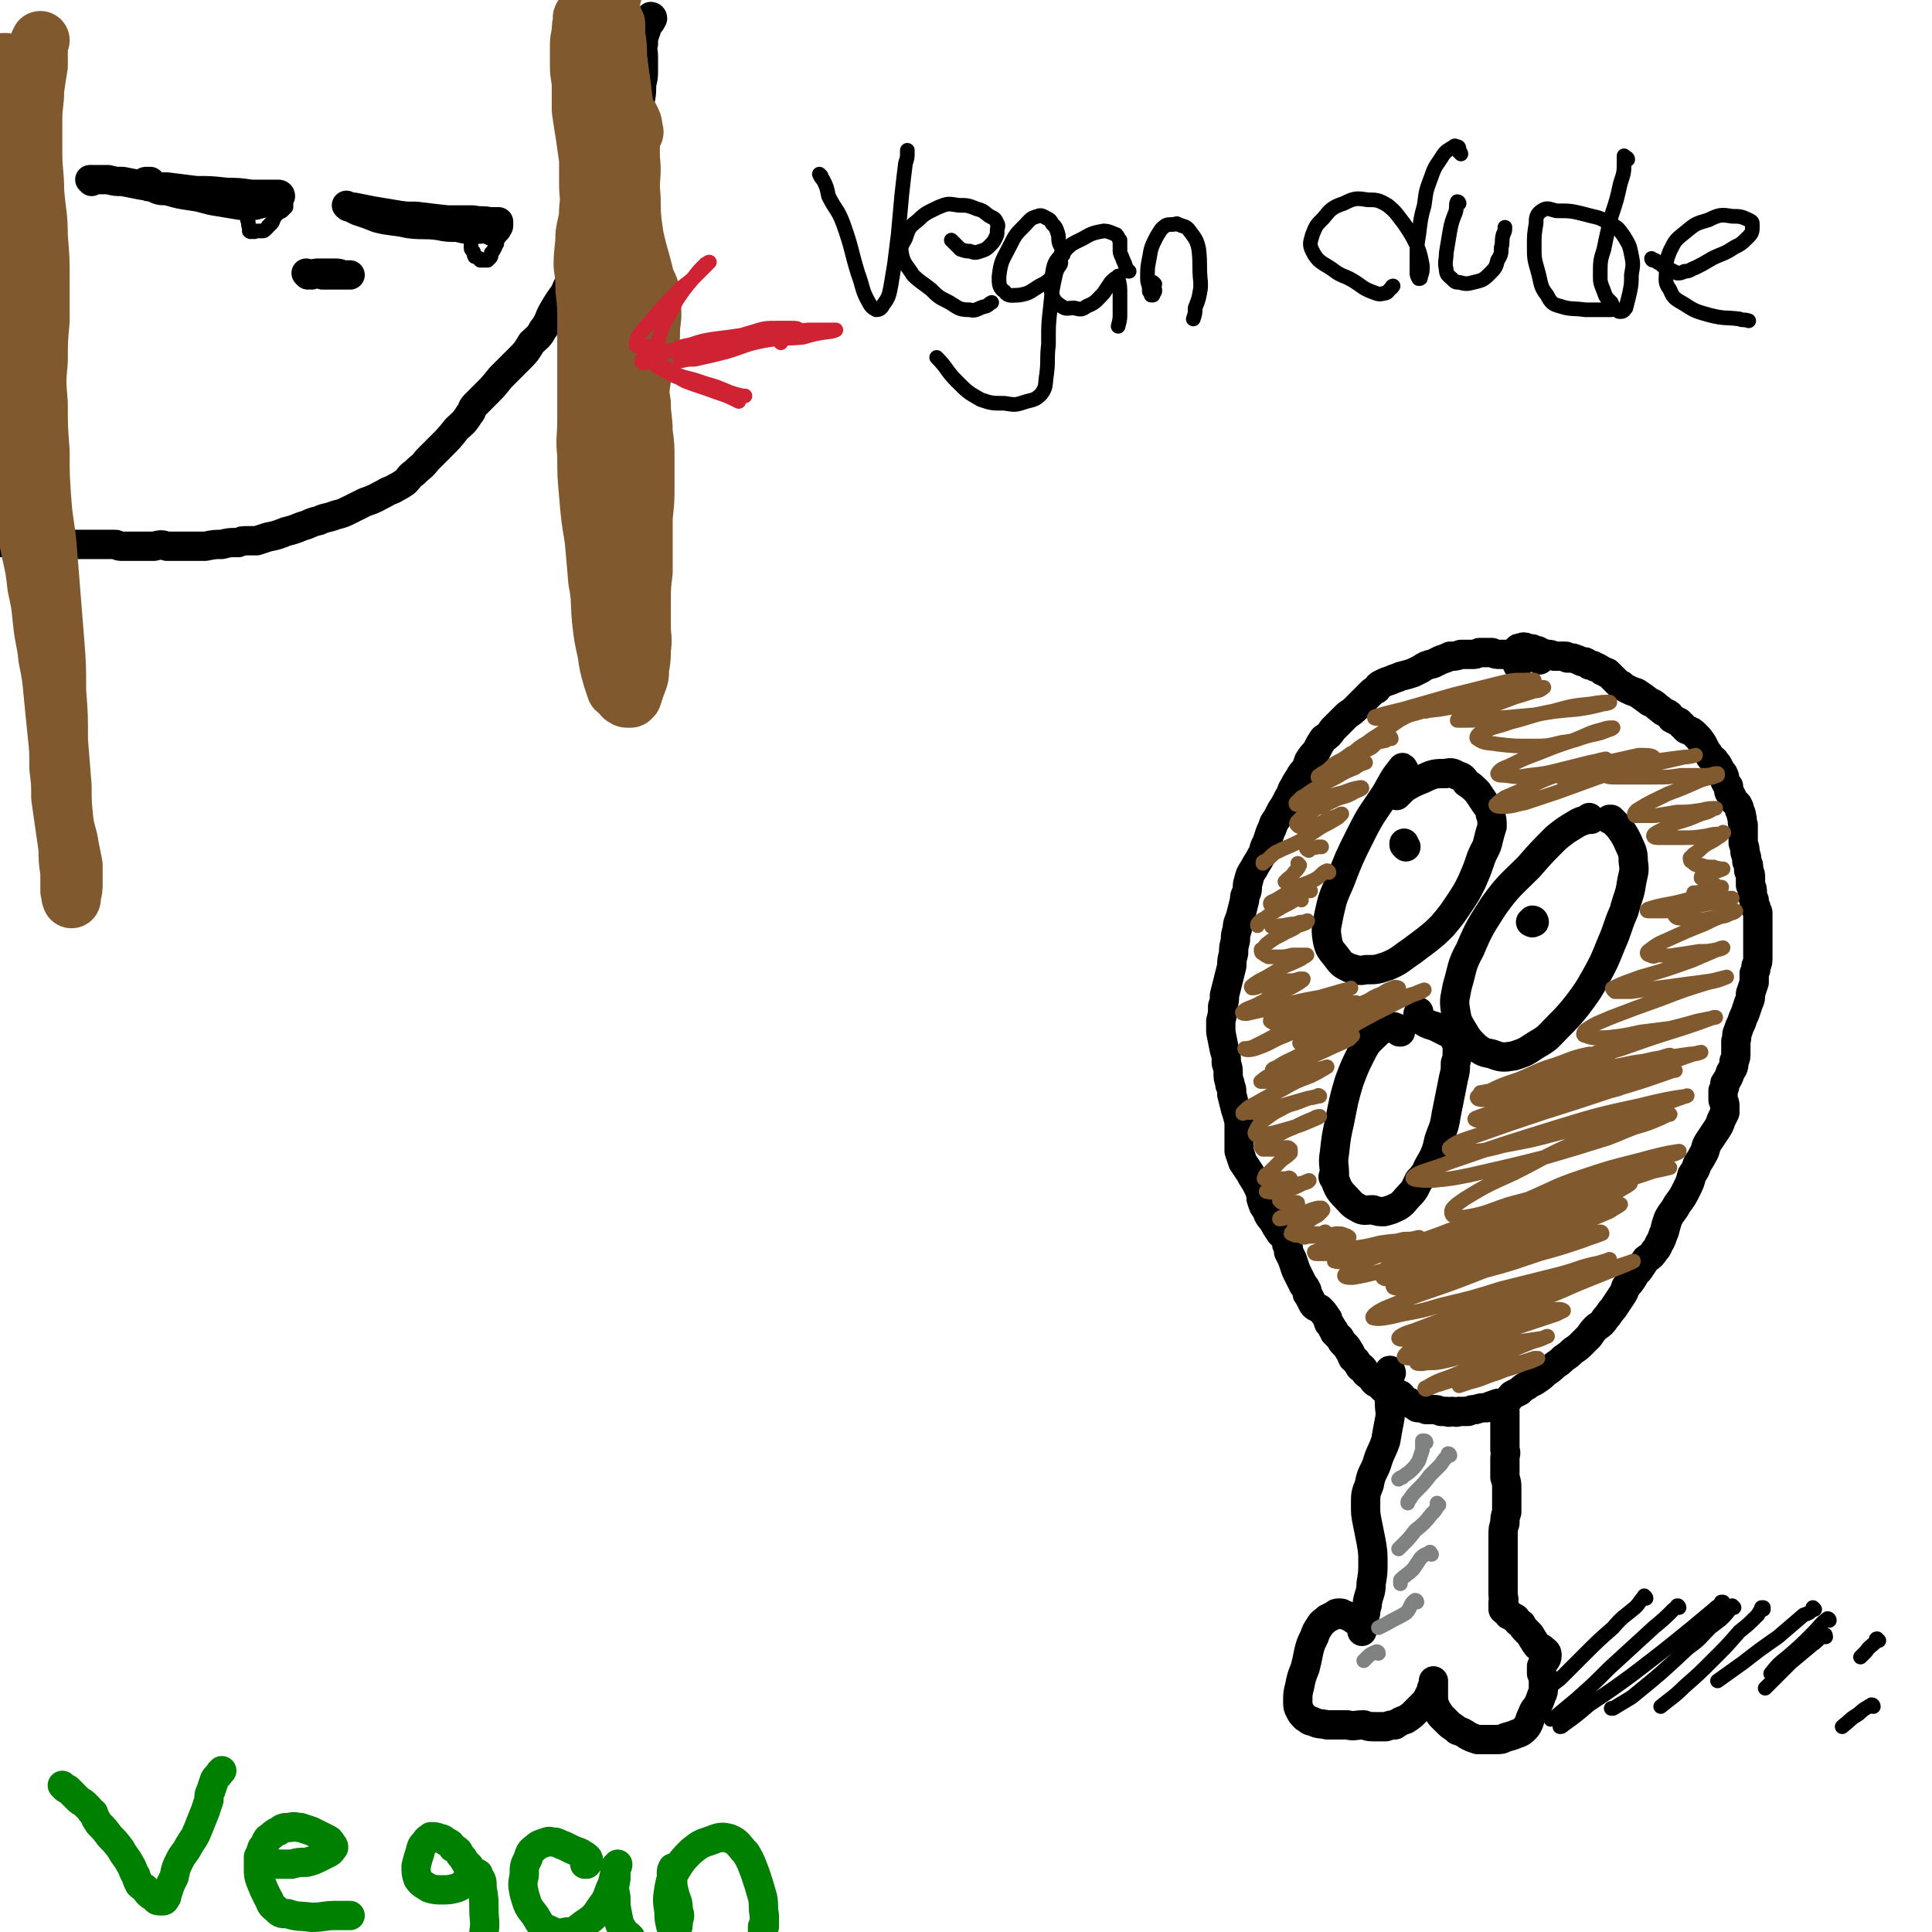 <svg viewBox='0 0 1054 1054' version='1.1' xmlns='http://www.w3.org/2000/svg' xmlns:xlink='http://www.w3.org/1999/xlink'><g fill='none' stroke='#000000' stroke-width='16' stroke-linecap='round' stroke-linejoin='round'><path d='M840,360c0,0 -1,-1 -1,-1 0,0 0,0 1,1 0,0 0,-1 0,-1 0,0 0,0 0,0 0,0 0,0 0,0 -1,0 -1,0 -2,0 -1,-1 -1,-1 -2,-1 0,0 0,0 -1,0 -1,0 -1,0 -3,0 -1,0 -1,1 -3,0 -2,0 -2,0 -5,-1 -3,0 -3,0 -5,0 -3,0 -3,0 -5,-1 -2,0 -2,0 -4,0 -2,0 -2,0 -3,0 -2,1 -2,1 -4,1 -3,0 -3,0 -6,0 -3,1 -3,1 -6,1 -2,1 -2,1 -5,2 -2,1 -2,1 -4,2 -4,1 -4,1 -7,3 -2,1 -2,1 -4,2 -3,1 -3,1 -7,2 -2,1 -3,1 -5,2 -3,1 -3,1 -5,2 -2,1 -2,1 -3,3 -2,1 -2,1 -3,2 -2,2 -2,2 -4,4 -2,2 -2,2 -4,4 -2,2 -2,2 -5,4 -2,2 -2,2 -4,4 -2,2 -2,2 -4,4 -2,3 -2,3 -5,5 -2,3 -2,3 -4,7 -2,2 -2,2 -4,5 -1,3 -1,3 -2,5 -2,2 -2,2 -3,4 -2,3 -2,3 -3,5 -2,3 -1,3 -3,6 -2,4 -2,4 -4,7 -2,4 -2,4 -4,7 -1,3 -1,3 -2,5 -1,3 -1,3 -2,6 -2,3 -1,4 -3,7 -2,4 -2,3 -4,7 -2,3 -2,3 -3,7 -1,3 0,3 -1,6 -1,2 -1,2 -1,4 -1,4 -1,4 -2,8 -1,4 -2,4 -2,8 -1,3 -1,3 -1,6 0,0 0,0 0,0 -1,4 -1,4 -1,7 -1,4 -1,4 -1,7 -1,4 -1,4 -2,8 -1,4 -1,4 -2,8 0,3 0,3 -1,6 0,4 0,4 -1,8 0,3 0,3 0,6 1,5 1,5 2,10 1,3 1,3 1,7 1,3 1,3 1,5 0,3 0,3 1,6 0,0 0,0 0,1 1,2 1,2 1,5 1,4 1,4 2,8 1,3 1,3 2,7 0,3 0,3 0,7 0,0 0,0 0,1 0,4 0,4 0,8 1,3 1,3 2,6 2,3 2,3 4,6 1,2 1,2 3,5 1,2 1,2 2,4 1,3 1,3 1,5 1,3 1,4 3,6 1,4 2,4 4,7 1,2 1,2 3,5 1,2 2,1 3,3 1,2 1,2 1,4 1,2 1,2 1,4 1,2 1,2 2,4 1,3 1,3 2,6 1,2 1,2 2,4 1,2 1,2 2,4 1,1 1,1 2,3 0,2 0,2 1,3 1,2 1,2 2,4 1,2 2,2 4,3 2,2 2,2 4,5 1,1 0,1 1,3 1,1 1,1 2,3 1,1 1,1 1,2 1,1 1,1 1,1 1,1 1,1 2,2 1,2 1,2 2,3 2,2 2,2 3,4 1,1 1,2 2,4 1,1 2,1 2,2 2,2 1,2 2,3 1,0 1,0 1,0 1,1 1,1 2,3 1,1 1,1 3,2 1,2 1,2 2,3 1,1 1,0 3,1 0,1 0,1 1,2 1,1 1,1 2,1 1,1 2,1 3,1 1,1 1,0 3,1 1,1 1,1 2,1 1,1 1,1 1,2 1,1 1,1 2,1 1,1 1,1 2,1 1,1 1,1 3,2 1,1 1,1 2,1 2,0 2,0 4,1 2,0 2,0 4,0 2,0 2,0 4,1 1,0 1,0 3,0 2,1 2,0 3,0 2,0 2,1 4,0 3,0 3,0 5,0 2,-1 2,-1 4,-1 3,-1 3,-1 6,-1 2,-1 2,-1 5,-2 2,-1 3,0 5,-1 2,-1 2,-2 4,-4 2,-1 2,-1 4,-2 2,-2 2,-2 4,-3 2,-2 2,-1 5,-3 3,-2 3,-2 5,-4 3,-2 3,-2 5,-4 3,-2 3,-2 5,-4 3,-2 3,-2 5,-4 3,-2 3,-2 5,-4 2,-2 2,-2 4,-4 2,-3 2,-3 4,-5 3,-2 3,-2 5,-5 2,-2 2,-3 4,-5 2,-3 2,-3 4,-6 2,-3 2,-3 3,-6 2,-2 2,-2 4,-5 1,-2 1,-2 3,-4 2,-3 2,-3 4,-6 3,-2 3,-2 5,-5 2,-2 1,-2 3,-5 1,-2 1,-3 2,-5 1,-4 1,-4 2,-7 2,-4 3,-4 5,-8 3,-4 3,-4 5,-8 2,-4 2,-4 3,-8 2,-3 2,-3 3,-6 2,-3 2,-3 3,-5 2,-3 1,-4 3,-7 2,-3 2,-3 4,-6 2,-3 2,-3 3,-6 1,-2 1,-2 2,-4 0,-2 0,-2 0,-4 0,-2 -1,-2 -1,-3 0,-3 0,-3 0,-5 1,-2 1,-2 1,-4 2,-3 2,-3 3,-6 1,-2 2,-2 2,-6 1,-2 1,-2 1,-5 0,-3 0,-3 0,-6 1,-3 0,-3 1,-5 1,-3 1,-3 2,-5 1,-3 1,-3 2,-5 1,-3 1,-3 2,-6 1,-2 1,-2 1,-5 1,-3 1,-3 2,-6 0,-3 0,-3 0,-5 1,-2 1,-2 1,-4 1,-2 1,-2 1,-5 0,-2 0,-2 0,-4 0,-3 0,-3 0,-5 0,-2 0,-2 0,-4 0,-2 0,-2 0,-4 0,-2 0,-2 0,-4 0,-1 0,-1 0,-3 0,-1 -1,-1 -1,-3 -1,-2 -1,-2 -1,-4 -1,-2 -1,-2 -1,-4 0,-2 0,-2 -1,-4 0,-2 0,-2 0,-4 0,-2 0,-2 -1,-4 0,-3 0,-3 -1,-5 0,-2 0,-2 -1,-5 0,-2 0,-2 -1,-5 0,-2 0,-2 0,-5 0,-2 0,-2 0,-5 -1,-2 0,-2 -1,-5 0,-1 0,-1 -1,-3 0,-1 0,-1 -1,-3 -1,-1 -1,-1 -2,-2 -1,-2 -1,-2 -2,-4 -1,-1 -1,-1 -1,-4 -1,-1 -1,-1 -2,-3 0,-2 0,-2 -1,-4 -1,-1 -1,-1 -2,-3 -1,-2 -1,-2 -2,-3 -1,-2 -1,-1 -3,-3 -1,-2 -1,-2 -2,-3 -1,-2 -1,-2 -2,-4 -2,-3 -2,-3 -4,-5 -2,-2 -2,-2 -5,-3 -2,-2 -2,-2 -4,-4 -2,-1 -2,-1 -4,-2 -1,-2 -1,-2 -3,-3 -2,-1 -2,-1 -3,-2 -3,-2 -3,-3 -6,-4 -4,-3 -4,-3 -7,-5 -3,-1 -3,-1 -5,-2 -2,-1 -2,-1 -3,-2 -1,-1 -1,0 -2,-1 -2,-2 -2,-2 -3,-3 -2,-2 -2,-2 -3,-3 0,0 0,0 -1,0 -1,-1 -1,-1 -2,-1 0,0 0,0 0,0 -1,-1 -1,-1 -3,-2 -1,0 -1,0 -2,-1 -2,0 -2,0 -3,-1 -1,-1 -1,-1 -3,-1 -2,-1 -2,-1 -5,-2 -2,0 -2,0 -3,0 0,0 0,-1 -1,-1 -1,0 -1,0 -3,0 -2,0 -2,0 -3,0 -2,-1 -2,-1 -4,-1 -1,0 -1,0 -3,-1 -1,0 -1,0 -2,-1 -1,0 -1,0 -1,0 -1,0 -1,0 -2,-1 0,0 0,0 -1,0 0,0 0,0 -1,0 -2,-1 -2,-1 -3,-1 -2,1 -2,0 -3,1 -2,2 -1,2 -1,5 0,0 0,0 0,0 0,2 0,2 1,4 '/><path d='M759,749c0,-1 -1,-2 -1,-1 0,0 0,1 0,2 0,1 0,1 0,2 0,2 0,2 0,5 0,4 0,4 0,8 0,5 1,5 0,10 -1,5 -1,5 -2,11 -2,6 -3,6 -5,13 -2,5 -3,5 -4,11 -2,5 -2,5 -2,11 0,5 0,5 1,10 1,5 1,5 2,10 1,6 1,6 1,11 0,6 0,6 -1,12 0,5 -1,5 -2,10 0,3 -1,3 -1,6 -1,3 -1,3 -1,6 -1,1 -1,1 -1,3 0,0 0,0 0,1 0,0 0,0 0,0 0,0 0,0 0,0 0,-1 0,-1 0,-1 0,0 0,0 0,0 0,0 0,0 0,0 0,0 0,0 0,-1 0,0 0,0 0,0 0,-1 0,-1 0,-1 -1,-1 -1,-1 -1,-2 -1,0 -1,0 -2,-1 -1,0 -1,0 -2,-1 -1,-1 -1,-1 -2,-1 -2,-1 -2,-1 -3,-1 -1,-1 -1,-1 -2,-1 -2,0 -2,0 -3,1 -2,1 -2,1 -4,2 -2,2 -3,2 -4,4 -2,3 -2,3 -3,6 -2,4 -2,4 -3,8 -1,5 -1,5 -2,9 -2,5 -2,5 -3,10 -1,4 -1,4 -1,8 0,3 0,3 1,5 1,2 1,2 3,4 2,1 2,2 4,2 4,2 4,1 8,2 5,0 5,0 11,0 4,1 4,0 9,0 3,1 3,1 6,1 2,0 2,0 3,0 2,0 2,0 3,0 3,-1 3,-1 5,-1 3,-2 3,-2 6,-3 3,-2 3,-2 5,-4 2,-2 2,-2 4,-4 1,-1 1,-1 2,-2 1,-2 1,-2 2,-4 1,-1 1,-1 1,-3 1,-1 1,-1 1,-2 0,-1 0,-1 0,-2 0,0 0,0 0,0 0,0 0,0 0,0 0,0 0,0 0,1 0,1 0,1 0,3 0,2 0,2 0,4 0,3 0,3 1,6 1,2 1,2 3,5 2,2 2,2 4,4 2,2 3,2 5,4 3,1 3,1 6,3 2,1 2,1 5,2 2,0 2,0 5,0 2,0 2,0 5,0 3,0 3,0 5,-1 3,-1 4,-1 6,-2 3,-1 3,-1 5,-3 1,-1 1,-1 2,-3 1,-3 1,-3 2,-5 1,-3 2,-3 3,-5 1,-2 1,-2 2,-5 1,-2 1,-2 1,-5 0,-2 0,-2 0,-4 0,-1 0,-1 -1,-3 0,-2 0,-2 0,-4 1,-3 3,-3 3,-6 0,-2 -1,-2 -2,-3 -2,-2 -3,-1 -4,-3 -1,-1 -1,-2 -2,-3 -1,-2 -1,-2 -3,-4 -2,-2 -2,-2 -3,-4 -2,-1 -2,-1 -3,-3 -1,-1 -1,0 -2,-1 -1,-1 -1,-1 -2,-1 0,-1 -1,-1 -1,-2 -1,0 -1,0 -2,-1 0,0 0,0 0,-1 0,0 0,0 0,-1 0,-1 0,-1 0,-2 1,-2 0,-2 0,-4 0,-4 0,-4 0,-7 0,-4 0,-4 0,-8 0,-4 0,-4 0,-9 0,-4 0,-4 0,-8 0,-4 0,-4 1,-7 0,-3 0,-3 1,-6 0,-3 0,-3 0,-6 0,-3 0,-3 0,-7 0,-3 0,-3 -1,-6 0,-3 0,-3 0,-6 0,-2 0,-2 0,-4 0,-3 1,-3 0,-5 0,-2 0,-2 0,-4 0,-3 0,-3 0,-6 0,-3 0,-3 0,-6 0,0 0,0 0,0 0,-2 0,-2 0,-3 0,0 0,0 0,0 0,0 0,0 0,0 0,0 0,0 0,0 0,-1 0,-1 0,-1 0,0 0,0 0,0 0,0 0,0 0,0 0,0 0,-1 0,-1 -1,0 0,1 0,1 -1,0 -1,-1 -1,-1 0,0 0,0 -1,0 '/><path d='M766,420c0,0 -1,-2 -1,-1 -5,6 -5,7 -9,14 -8,12 -8,11 -14,23 -6,12 -6,12 -11,25 -4,9 -4,9 -6,18 -1,6 -2,7 -1,13 1,6 2,6 5,10 3,4 3,4 7,6 4,1 5,2 9,1 6,0 6,0 12,-2 7,-3 7,-4 13,-8 4,-3 4,-3 8,-6 5,-4 5,-4 9,-8 5,-6 5,-6 9,-12 4,-6 4,-6 7,-12 3,-7 3,-7 5,-13 2,-5 3,-5 4,-10 1,-4 1,-4 2,-7 0,-3 0,-4 -1,-7 0,-3 -1,-3 -3,-6 -2,-3 -2,-3 -4,-6 -3,-3 -3,-3 -6,-5 -2,-3 -2,-3 -5,-4 -2,-1 -3,-2 -6,-1 -6,0 -7,0 -13,3 -5,2 -5,2 -10,5 -2,2 -2,2 -4,4 '/><path d='M868,447c0,0 -1,0 -1,-1 0,0 0,1 -1,1 -3,1 -4,1 -7,3 -5,3 -5,3 -10,7 -8,8 -8,8 -15,16 -10,10 -11,10 -19,21 -7,11 -8,12 -13,24 -5,9 -4,10 -7,20 -1,6 -2,7 -1,13 1,6 1,6 4,11 3,5 3,5 7,9 4,3 4,3 9,4 5,2 6,2 12,1 6,-2 6,-2 12,-6 7,-4 6,-4 12,-10 5,-5 5,-5 10,-11 6,-8 6,-8 10,-15 5,-9 5,-9 9,-19 4,-9 3,-9 7,-18 2,-8 3,-8 4,-15 1,-6 2,-6 1,-12 0,-6 -1,-6 -3,-11 -2,-4 -2,-4 -5,-8 -2,-2 -2,-2 -4,-4 0,0 0,0 -1,0 '/><path d='M764,563c-1,0 -1,0 -1,-1 -1,0 0,-1 -1,-1 -1,-1 -2,-1 -3,-1 -4,1 -4,1 -7,3 -5,5 -6,5 -9,11 -4,8 -4,8 -7,16 -3,10 -3,11 -5,21 -2,9 -2,9 -3,18 -1,6 0,6 0,12 -1,1 -1,1 0,2 2,5 2,6 6,10 3,3 3,4 7,6 3,2 4,1 8,1 3,1 3,1 6,1 4,-1 4,-1 8,-3 3,-2 3,-3 6,-6 3,-3 3,-4 5,-8 2,-2 2,-2 4,-5 2,-5 3,-5 5,-10 2,-5 1,-5 3,-10 2,-5 2,-5 3,-11 1,-5 1,-5 2,-10 1,-5 1,-5 2,-10 1,-4 1,-4 1,-8 1,-3 1,-3 1,-7 0,-2 0,-3 -1,-5 -1,-2 -1,-3 -3,-4 -4,-2 -4,-2 -8,-4 -3,-1 -4,-1 -7,-3 -1,-1 -1,-1 -2,-3 -1,-1 0,-1 0,-2 '/><path d='M767,462c0,0 -1,-1 -1,-1 0,-1 0,-1 0,-1 '/><path d='M837,503c0,0 0,-1 -1,-1 0,0 0,1 0,1 0,1 0,0 -1,0 '/><path d='M356,10c0,0 -1,-1 -1,-1 0,0 1,0 1,1 0,0 0,0 0,0 -1,2 -1,2 -2,3 -1,2 -1,2 -2,5 -1,3 -1,3 -1,6 -1,3 0,3 0,7 0,3 0,3 0,7 0,4 0,4 -1,8 0,5 0,5 -1,10 -1,4 -2,4 -3,9 -1,5 -2,5 -2,10 -1,5 -1,5 -2,10 0,4 0,4 0,8 -1,3 -1,3 -2,6 -1,3 -1,3 -2,6 -2,4 -1,4 -3,8 -2,5 -2,5 -4,9 -2,4 -2,4 -4,9 -4,6 -4,6 -8,12 -2,4 -3,4 -5,8 -4,4 -4,4 -6,9 -3,4 -3,4 -6,9 -3,5 -2,6 -6,11 -2,4 -3,4 -6,7 -3,5 -3,5 -7,9 -5,5 -5,5 -10,10 -4,5 -4,5 -8,9 -3,3 -3,3 -6,6 -2,2 -1,3 -3,5 -3,5 -4,5 -7,8 -4,5 -4,5 -8,9 -4,4 -4,4 -8,8 -3,4 -3,3 -7,7 -3,2 -2,2 -5,5 -3,2 -3,2 -5,3 -3,2 -3,1 -6,3 -6,3 -5,3 -11,5 -4,2 -4,2 -8,4 -4,2 -4,2 -8,3 -5,2 -5,1 -9,3 -5,1 -5,2 -9,3 -5,2 -5,2 -9,3 -5,2 -5,2 -10,3 -3,1 -3,1 -6,2 -3,0 -3,0 -5,0 -3,0 -3,0 -5,1 -1,0 -1,0 -1,0 -4,0 -4,0 -8,1 -4,0 -4,0 -9,1 -4,0 -4,0 -8,0 -3,0 -3,0 -6,0 -3,0 -3,0 -7,0 -3,-1 -3,-1 -7,0 -3,0 -3,0 -7,0 -3,0 -3,0 -7,0 -2,0 -2,0 -4,0 -2,0 -2,-1 -3,-1 -3,0 -3,0 -6,0 -5,0 -5,0 -10,0 -7,0 -7,0 -13,0 -7,0 -7,0 -13,0 -6,0 -6,-1 -11,-1 -6,0 -6,0 -11,0 -5,0 -5,0 -10,1 0,0 0,0 -1,0 '/><path d='M265,124c0,0 -1,-1 -1,-1 0,0 1,0 0,0 0,1 0,1 0,1 -1,0 -1,0 -2,1 -1,0 -1,0 -2,0 -2,0 -2,0 -3,0 -4,0 -4,0 -7,-1 -6,0 -6,0 -11,-1 -8,-1 -8,0 -16,-1 -9,-2 -9,-1 -17,-3 -5,-2 -5,-2 -11,-4 -2,-1 -2,-1 -4,-2 -1,0 -1,0 -2,-1 0,0 0,0 0,0 0,0 0,0 0,0 2,1 2,1 4,1 5,1 5,1 10,2 6,1 6,1 12,2 6,1 6,1 12,1 8,1 8,1 17,2 7,0 7,0 14,0 5,1 5,0 9,1 3,0 3,0 5,0 0,1 0,1 0,2 0,1 -1,1 -1,2 0,0 0,0 0,0 -1,1 -1,1 -2,1 0,0 0,0 -1,0 '/><path d='M50,99c0,0 -1,-1 -1,-1 0,0 1,0 2,0 1,0 1,0 3,0 2,0 2,0 5,0 4,1 4,1 8,1 5,1 5,1 10,2 7,1 7,1 14,1 8,1 8,1 16,2 8,0 8,0 17,1 6,0 6,0 13,1 5,0 5,0 10,0 2,0 2,0 5,0 0,0 1,0 1,1 -1,0 -1,1 -2,1 -2,1 -2,1 -5,2 -3,1 -3,1 -7,2 -4,0 -4,0 -8,0 -6,-1 -6,-1 -12,-2 -7,-1 -7,-2 -14,-3 -7,-1 -7,-1 -14,-3 -4,0 -4,0 -8,-2 -2,0 -2,0 -4,-1 0,-1 -1,-1 0,-1 0,-1 0,-1 1,-1 1,0 1,0 2,0 '/><path d='M168,150c0,0 0,-1 -1,-1 0,0 1,0 1,1 0,0 0,0 0,0 0,0 -1,-1 -1,-1 1,0 1,1 3,1 2,-1 2,-1 4,-1 5,0 5,0 9,0 3,0 3,1 5,1 1,0 1,0 2,0 1,0 1,0 1,0 0,0 0,0 0,0 0,0 0,0 -1,0 -1,0 -1,0 -2,0 -2,0 -2,0 -3,0 -1,0 -1,0 -2,0 -1,0 -1,0 -2,0 -2,0 -2,0 -3,0 -1,0 -1,0 -2,0 '/></g>
<g fill='none' stroke='#81592F' stroke-width='32' stroke-linecap='round' stroke-linejoin='round'><path d='M319,10c-1,0 -1,-1 -1,-1 -1,1 0,1 0,2 -1,3 -1,3 -1,7 -1,4 -1,4 -1,8 0,5 0,5 0,10 0,6 1,6 1,11 0,7 0,7 0,13 1,7 1,7 2,13 1,7 1,7 2,14 0,6 0,6 0,13 0,7 1,7 0,14 0,7 -1,7 -2,14 0,8 -1,8 -1,17 1,7 1,7 1,13 1,9 1,9 1,17 0,10 0,10 0,19 0,9 0,9 0,17 0,9 0,9 0,18 0,10 -1,10 0,19 0,11 0,11 1,22 1,12 1,12 3,24 1,11 1,11 2,23 2,10 1,10 2,21 1,9 1,9 3,18 1,7 1,7 3,14 1,3 1,3 2,6 2,2 3,2 4,4 1,0 1,1 2,1 1,0 1,0 2,0 0,0 0,0 1,-1 1,-3 1,-3 2,-6 2,-5 2,-5 2,-9 1,-6 1,-6 1,-11 1,-6 0,-6 0,-12 0,-6 0,-6 0,-13 0,-9 0,-9 1,-17 0,-8 0,-8 0,-16 0,-7 0,-7 0,-14 1,-9 1,-9 1,-18 0,-7 0,-7 0,-13 0,-8 0,-8 -1,-15 0,-8 -1,-8 -1,-16 -1,-6 -1,-6 0,-13 1,-7 2,-6 3,-13 2,-8 2,-8 2,-15 1,-8 1,-8 0,-16 0,-6 -1,-6 -3,-11 -2,-8 -2,-8 -4,-15 -2,-8 -2,-8 -3,-16 -1,-9 0,-9 -1,-18 0,-8 1,-8 0,-17 0,-6 0,-6 0,-13 -1,-6 -2,-6 -3,-12 -1,-7 -1,-7 -2,-15 -1,-7 -1,-7 -2,-15 0,-6 0,-6 -1,-12 0,-3 0,-3 0,-6 -1,-2 -1,-2 -2,-5 -1,-3 -1,-3 -1,-6 1,-5 1,-5 3,-11 1,-4 1,-4 2,-9 1,-1 1,-2 1,-2 0,0 -1,1 -2,3 -3,6 -4,5 -5,11 -3,7 -3,8 -3,15 -1,11 -1,12 -1,23 0,18 1,18 1,36 1,21 1,21 1,42 1,24 0,24 1,49 0,12 0,12 1,25 1,10 2,10 3,20 1,10 1,10 1,21 0,10 0,10 0,20 -1,7 -1,7 -2,13 0,1 0,2 1,1 0,0 1,-2 1,-4 1,-5 1,-5 1,-11 1,-5 1,-5 1,-11 0,-7 -1,-7 0,-14 0,-12 0,-12 2,-23 1,-10 1,-10 2,-20 '/><path d='M346,72c0,0 0,-1 -1,-1 0,0 1,1 1,1 -1,-3 0,-4 -2,-7 0,-1 -1,-1 -1,0 -2,6 -2,7 -3,15 -2,16 -2,16 -2,33 -1,27 0,27 0,54 0,17 0,17 0,34 0,11 0,11 0,21 0,4 -1,4 -1,8 '/><path d='M3,35c0,-1 0,-1 -1,-1 0,0 1,0 1,0 -1,0 -1,0 -1,0 -1,0 -1,0 -1,1 -1,2 0,2 -1,5 0,3 0,3 0,7 0,6 0,6 0,11 0,6 0,6 0,11 0,2 0,2 0,5 0,10 0,10 0,20 1,9 1,9 2,19 0,8 1,8 1,17 1,7 1,7 1,15 0,7 0,7 0,15 0,8 0,8 -1,16 -1,9 -1,9 -2,18 -1,11 -1,11 -1,22 1,12 1,12 3,24 2,12 3,12 5,23 3,10 3,10 5,20 2,9 2,9 4,19 2,9 2,9 3,18 2,9 2,9 3,19 1,10 2,10 3,20 2,10 2,10 3,21 1,10 1,10 2,20 1,9 1,9 1,19 1,8 1,8 1,16 1,7 1,7 2,14 1,7 1,7 2,14 0,6 0,6 1,13 0,5 0,5 0,10 1,2 0,3 1,4 0,1 0,0 0,-1 1,-4 1,-4 1,-7 0,-5 0,-5 0,-10 -1,-5 -1,-5 -2,-10 -1,-7 -2,-7 -3,-14 -1,-10 -1,-10 -1,-19 -1,-12 -1,-12 -2,-25 0,-14 0,-14 -1,-27 0,-14 0,-14 -1,-27 -1,-13 -1,-13 -2,-25 -1,-13 -1,-13 -2,-25 -1,-13 -2,-13 -3,-26 -1,-14 -1,-14 -1,-28 -1,-13 -1,-13 -1,-26 -1,-12 -1,-12 0,-23 0,-11 0,-11 1,-22 0,-11 0,-11 0,-22 0,-12 0,-12 -1,-24 0,-12 -1,-12 -2,-25 0,-10 -1,-10 -1,-21 0,-9 0,-9 0,-18 0,-8 1,-8 1,-16 1,-7 1,-7 2,-13 0,-6 0,-6 0,-11 0,-1 0,-1 1,-3 '/></g>
<g fill='none' stroke='#000000' stroke-width='8' stroke-linecap='round' stroke-linejoin='round'><path d='M448,96c0,0 -1,-1 -1,-1 0,0 0,0 0,0 0,0 0,0 0,0 1,2 1,2 2,3 2,4 2,4 3,9 4,8 5,7 8,15 5,14 4,14 8,27 3,8 2,9 6,16 1,2 2,3 4,4 2,0 3,-1 4,-3 3,-4 3,-5 4,-10 1,-6 1,-6 2,-12 1,-8 1,-8 2,-16 1,-11 1,-11 2,-22 1,-9 1,-9 2,-17 1,-3 1,-3 1,-6 0,-1 0,-1 0,-1 '/><path d='M520,132c0,0 -1,-1 -1,-1 0,0 1,1 1,1 2,2 2,2 4,4 3,1 3,1 5,1 3,1 3,1 6,0 3,-1 3,-1 5,-3 2,-2 2,-2 3,-4 1,-2 1,-2 1,-4 0,-2 1,-3 0,-4 -1,-3 -2,-3 -4,-4 -3,-2 -3,-3 -7,-4 -5,-2 -5,-2 -10,-2 -6,-1 -6,-1 -11,1 -6,3 -7,3 -11,7 -5,4 -5,4 -7,10 -2,4 -3,4 -2,9 1,5 3,6 6,11 4,4 5,4 10,8 4,4 4,4 10,7 5,3 5,4 11,4 4,1 4,-1 9,-2 2,-1 1,-1 3,-2 '/><path d='M580,139c0,0 0,-1 -1,-1 0,0 1,0 1,0 0,-1 0,-1 0,-2 -1,-1 -1,-1 -2,-3 -1,-3 0,-3 -1,-6 -1,-3 -1,-3 -3,-5 -1,-2 -1,-2 -3,-3 -2,-1 -3,-2 -5,-1 -4,1 -4,2 -7,5 -5,5 -5,5 -8,11 -4,8 -5,8 -6,17 0,4 0,6 3,8 2,3 4,2 8,2 6,-1 6,-2 11,-5 4,-2 4,-2 7,-5 2,-3 2,-3 4,-6 1,-1 1,-3 0,-2 0,1 -1,3 -2,6 -2,9 -2,9 -3,19 -1,9 -1,9 -1,17 0,2 0,2 0,3 -1,8 0,8 -1,16 -1,6 0,7 -3,11 -3,3 -4,3 -8,4 -6,2 -6,2 -12,1 -7,0 -7,0 -13,-2 -7,-4 -7,-4 -13,-10 -6,-6 -5,-7 -11,-13 '/><path d='M616,148c-1,0 -1,0 -1,-1 -1,-1 -1,-1 -1,-2 -1,-3 -1,-2 -2,-5 -1,-2 -1,-2 -1,-4 0,-2 0,-3 0,-5 -1,-1 -1,-2 -2,-3 -3,-1 -4,-2 -7,-2 -5,1 -6,1 -11,4 -6,3 -7,3 -11,8 -5,5 -5,6 -6,12 -2,5 -1,6 0,11 1,3 2,4 5,6 3,2 3,1 7,1 4,1 4,1 7,-1 5,-2 5,-3 9,-7 2,-3 2,-3 4,-6 2,-2 2,-2 4,-3 0,-1 0,0 0,1 1,4 1,4 1,9 0,5 0,5 0,10 0,3 0,3 -1,7 '/><path d='M630,155c0,0 -1,-1 -1,-1 0,1 0,2 1,4 0,1 0,1 0,1 -1,1 0,1 -1,1 0,1 0,0 0,1 0,0 0,0 -1,0 0,-1 0,-1 -1,-2 0,0 0,0 0,-1 0,-3 -1,-3 -1,-6 0,-6 0,-6 1,-11 1,-6 1,-6 4,-12 2,-3 2,-4 5,-6 2,-1 3,0 6,-1 0,0 0,0 0,0 4,2 5,1 7,4 3,4 4,5 5,10 1,9 0,9 1,18 0,1 0,1 0,3 -1,6 -1,6 -3,11 0,3 0,3 -1,6 0,0 0,0 0,0 '/><path d='M797,84c0,-1 -1,-1 -1,-1 0,-1 0,-1 0,-1 0,-1 0,-2 -1,-2 -1,0 -1,-1 -2,0 -3,2 -4,2 -6,5 -3,5 -4,5 -6,11 -3,8 -3,8 -4,16 -2,7 -2,8 -3,16 -1,6 -1,6 -1,13 0,4 0,4 0,8 0,1 0,1 1,3 0,0 0,0 0,0 0,0 0,0 0,0 1,0 1,0 1,-1 1,-3 1,-3 1,-6 -1,-5 -1,-6 -3,-11 -3,-6 -3,-6 -7,-12 -4,-5 -4,-6 -9,-10 -5,-3 -6,-3 -11,-3 -6,-1 -7,-1 -13,2 -6,2 -7,3 -11,8 -4,4 -4,4 -6,9 -1,4 -2,5 0,9 3,6 5,6 11,10 5,4 6,3 11,6 5,3 5,4 10,6 3,1 4,2 7,1 2,0 2,-1 4,-3 1,0 0,-1 1,-1 '/><path d='M796,111c0,0 0,-1 -1,-1 -1,2 0,3 -1,6 -2,5 -2,5 -3,10 -1,6 -1,6 -2,12 0,4 -1,5 0,9 0,3 1,3 3,5 2,2 2,2 4,2 4,1 4,1 8,0 4,-1 5,-1 8,-4 4,-4 4,-4 5,-8 2,-3 2,-4 2,-7 1,-3 0,-3 1,-7 1,-2 1,-2 1,-4 '/><path d='M888,87c0,0 0,-1 -1,-1 0,0 0,0 0,0 -1,0 -1,-1 -1,-1 0,1 0,2 0,3 0,6 0,6 -2,12 -2,9 -2,9 -5,18 -2,9 -2,8 -4,18 -2,6 -2,7 -2,14 0,4 0,4 2,9 1,3 1,3 4,6 1,2 1,3 3,4 1,1 1,1 2,1 2,0 2,-1 3,-2 1,-4 1,-4 2,-8 1,-5 1,-5 1,-10 1,-6 1,-6 0,-11 -1,-5 -1,-5 -4,-10 -3,-4 -3,-5 -8,-7 -6,-4 -6,-3 -13,-5 -8,-2 -8,-2 -16,-2 -4,-1 -5,-2 -8,0 -3,2 -3,4 -3,7 -1,6 -1,6 -1,12 0,7 0,7 2,14 2,7 1,8 5,13 2,4 3,5 7,6 6,2 7,1 14,2 7,0 7,0 14,0 '/><path d='M902,142c0,0 -1,-1 -1,-1 0,0 0,1 1,1 0,0 0,0 1,0 1,1 1,1 3,2 2,2 2,2 5,3 2,1 2,1 4,2 2,0 2,0 4,-1 3,0 3,-1 6,-2 4,-2 4,-2 9,-5 6,-3 6,-2 12,-6 4,-2 4,-2 8,-6 2,-2 2,-3 2,-6 0,-2 0,-2 -2,-3 -4,-2 -5,-2 -9,-2 -6,-1 -7,-1 -13,2 -7,2 -7,2 -13,7 -5,4 -5,4 -8,10 -2,5 -2,6 -2,11 0,5 -1,6 2,10 2,5 3,5 8,8 6,4 7,4 14,6 8,2 8,1 16,2 2,1 2,0 5,1 '/></g>
<g fill='none' stroke='#CF2233' stroke-width='8' stroke-linecap='round' stroke-linejoin='round'><path d='M426,187c0,0 -1,-1 -1,-1 1,-1 2,-1 4,-2 3,-2 3,-1 6,-3 1,0 2,-1 1,-1 -1,-1 -2,-1 -4,-1 -4,0 -4,0 -8,0 -6,0 -7,0 -13,2 -7,2 -7,2 -15,5 -8,3 -8,3 -16,6 -4,2 -4,2 -9,4 0,0 0,1 0,1 4,-1 4,-1 8,-1 9,-2 9,-2 17,-4 10,-3 10,-4 20,-6 11,-2 11,-1 22,-2 7,-2 7,-2 14,-3 2,0 4,-1 4,-1 0,0 -2,0 -3,0 -6,0 -6,0 -12,0 -9,1 -9,1 -18,2 -9,1 -9,0 -19,1 -7,1 -7,1 -15,2 -6,1 -6,1 -12,3 -5,1 -5,1 -10,3 -3,1 -3,1 -6,1 0,1 -1,0 -1,0 0,0 0,-1 0,-1 0,0 0,0 0,0 0,0 0,0 -1,0 0,1 0,1 -1,2 0,0 0,1 0,1 0,0 0,0 0,-1 0,-1 0,-1 1,-3 0,-4 0,-4 1,-7 1,-4 1,-4 3,-8 3,-5 3,-5 6,-11 4,-6 4,-6 9,-12 3,-4 3,-4 7,-8 1,0 1,-1 2,-1 0,0 -1,0 -1,1 -3,3 -3,3 -7,7 -5,5 -6,4 -11,10 -6,6 -6,6 -12,13 -4,5 -5,5 -8,10 -1,2 -1,3 -1,4 0,1 1,1 2,1 2,0 2,0 4,0 1,0 1,0 1,0 '/><path d='M351,198c0,0 -1,-1 -1,-1 0,-1 1,-1 1,-1 1,0 1,0 2,0 2,1 2,1 3,2 4,3 4,3 8,5 7,4 8,3 15,6 8,3 8,2 16,5 5,1 5,1 9,2 1,0 2,0 2,0 1,0 0,0 -1,0 -4,-1 -4,-1 -7,-2 -7,-3 -7,-3 -14,-5 -8,-3 -8,-2 -16,-5 -5,-3 -5,-3 -11,-6 0,0 -1,-1 -1,0 2,0 3,1 6,2 6,4 6,5 12,8 8,3 9,3 17,6 6,2 6,2 12,5 '/></g>
<g fill='none' stroke='#81592F' stroke-width='8' stroke-linecap='round' stroke-linejoin='round'><path d='M778,388c0,0 -1,-1 -1,-1 -1,0 -1,1 -1,1 -5,2 -5,1 -9,3 -6,3 -6,4 -11,7 -5,4 -5,3 -10,7 -5,3 -5,3 -9,7 -3,2 -3,2 -6,4 0,0 -1,1 -1,1 1,0 2,0 3,-1 4,-2 4,-2 7,-4 4,-2 4,-2 8,-4 3,-2 2,-3 5,-5 2,-1 3,-1 5,-1 0,0 1,0 1,1 -1,0 -2,0 -3,1 -5,1 -5,1 -9,3 -5,2 -5,2 -10,4 -4,3 -4,3 -8,5 -3,2 -3,3 -6,5 -2,1 -2,1 -3,2 -1,0 -1,1 -1,1 2,0 3,0 5,0 4,-1 4,-1 8,-3 4,-1 4,-1 8,-3 2,-1 2,-1 5,-2 0,0 0,0 0,0 -3,1 -3,1 -6,3 -5,2 -5,2 -10,5 -6,3 -6,3 -11,6 -4,2 -4,3 -8,5 -2,2 -2,2 -3,3 0,1 0,1 1,1 4,-1 5,0 9,-2 6,-1 6,-2 13,-4 5,-1 5,-2 10,-3 1,0 3,-1 3,0 -1,1 -2,1 -4,2 -5,3 -5,2 -10,4 -6,3 -6,3 -11,5 -4,3 -4,3 -8,5 -1,1 -1,1 -2,2 -1,1 -1,2 0,2 0,1 1,1 2,1 1,1 1,1 2,0 3,0 3,0 6,-1 3,-1 3,-1 6,-3 3,-1 3,-1 6,-2 1,-1 2,-1 2,-1 0,0 -1,1 -2,2 -5,3 -5,3 -9,5 -6,4 -6,4 -12,8 -6,3 -7,3 -13,6 -3,2 -3,3 -6,5 -1,0 -1,0 -1,1 '/><path d='M714,464c0,0 -2,-1 -1,-1 2,-1 3,0 6,-1 1,0 1,0 2,0 '/><path d='M709,472c0,0 -1,-1 -1,-1 0,0 1,1 1,1 -1,2 -1,2 -3,4 -2,3 -2,2 -4,4 0,1 0,1 -1,1 '/><path d='M725,476c0,0 0,-1 -1,-1 -3,1 -3,3 -7,5 -6,3 -6,2 -12,5 -4,3 -4,3 -9,6 -2,1 -3,1 -3,2 0,1 1,0 2,0 3,-1 3,-1 7,-2 3,-2 3,-2 7,-3 2,-1 2,-1 4,-2 1,0 1,0 2,0 0,0 0,0 0,0 '/><path d='M710,491c0,-1 -1,-1 -1,-1 -1,0 -1,0 -1,0 -5,3 -5,3 -9,5 -5,3 -5,3 -9,6 -2,1 -2,1 -3,2 -1,1 -1,1 -1,2 '/><path d='M695,506c-1,0 -2,-1 -1,-1 1,0 2,1 4,0 4,0 4,-1 9,-1 2,-1 2,-1 5,-1 1,-1 2,-1 1,0 -1,1 -2,1 -5,2 -4,3 -4,2 -9,5 -4,2 -4,2 -8,5 -1,1 -1,1 -2,3 -1,0 -1,0 -1,0 0,1 0,2 1,2 1,1 1,1 3,2 3,0 3,0 5,0 4,0 4,0 8,-1 3,0 3,0 6,0 1,0 2,0 2,0 -1,1 -2,1 -3,2 -4,2 -4,2 -9,4 -5,3 -5,3 -10,6 -4,2 -4,2 -7,4 -1,1 -2,1 -1,2 1,0 2,0 4,-1 4,0 4,-1 8,-2 1,0 1,0 2,0 3,0 3,0 6,-1 3,0 3,0 6,-1 1,0 2,0 2,0 0,1 -1,1 -2,2 -5,3 -5,3 -10,5 -5,3 -6,3 -11,6 -1,0 -1,1 -2,1 -4,2 -6,2 -8,4 -1,1 1,1 2,1 9,-2 9,-2 18,-4 11,-3 11,-3 22,-5 7,-2 7,-2 14,-4 1,0 1,0 3,-1 0,0 0,0 0,0 -2,1 -2,1 -5,2 -7,2 -6,3 -13,5 -8,2 -8,1 -15,4 -4,1 -4,2 -8,5 -2,1 -3,0 -3,2 0,0 1,1 2,1 3,1 3,1 6,0 6,-1 6,-2 12,-4 7,-2 7,-1 13,-3 5,-2 5,-2 10,-3 1,-1 1,-1 3,-1 0,0 1,0 1,0 -1,1 -1,1 -2,1 -5,2 -5,3 -10,4 -6,3 -6,2 -13,4 -8,3 -8,4 -16,7 -7,4 -7,4 -15,8 -2,1 -5,1 -5,1 0,1 3,1 6,0 9,-3 8,-4 16,-7 11,-5 11,-4 21,-9 9,-4 9,-4 17,-7 7,-3 7,-3 14,-6 4,-2 4,-2 8,-4 1,0 2,0 2,0 0,0 -2,-1 -3,0 -3,1 -3,1 -6,3 -5,2 -5,2 -9,5 -7,4 -6,4 -13,8 -7,5 -7,5 -15,10 -4,2 -6,3 -8,4 0,0 3,-1 5,-2 6,-3 6,-4 13,-7 7,-4 7,-4 15,-7 7,-4 7,-3 16,-6 7,-3 7,-3 14,-5 2,-1 5,-2 5,-2 -1,1 -4,2 -7,3 -10,5 -10,5 -20,10 -11,6 -11,6 -22,12 -9,5 -9,5 -18,10 -7,4 -7,3 -13,7 -2,1 -3,1 -3,2 0,0 1,0 3,-1 6,-2 6,-3 12,-5 7,-3 7,-3 15,-6 5,-3 6,-2 11,-5 2,-1 3,-2 3,-2 0,0 -1,1 -2,2 -6,3 -7,3 -13,6 -9,4 -9,4 -18,8 -7,3 -7,3 -13,6 -2,1 -3,2 -4,3 -1,0 1,0 1,0 4,0 4,0 8,-1 4,-1 4,-1 9,-2 6,-1 6,-1 11,-3 3,-1 4,-1 7,-2 0,0 0,0 0,0 -5,3 -5,3 -9,5 -8,3 -8,3 -15,7 -8,4 -8,4 -15,8 -4,2 -4,2 -7,5 0,0 0,1 0,0 4,0 5,0 9,-1 7,-1 7,-2 13,-3 7,-2 7,-2 14,-4 3,0 4,-1 6,-1 0,0 -1,-1 -1,0 -5,1 -5,1 -10,3 -5,2 -5,1 -10,4 -4,2 -4,2 -8,5 -3,2 -3,2 -5,5 -1,2 -2,3 -1,4 1,1 2,1 4,0 6,-1 6,-1 13,-3 7,-2 7,-2 14,-5 2,-1 3,-1 4,-2 0,0 -2,0 -3,1 -5,2 -5,2 -11,5 -5,2 -5,2 -10,5 -3,1 -3,1 -6,3 -1,1 -1,1 -2,2 0,1 0,1 1,2 1,0 1,0 3,0 1,0 1,0 3,0 2,0 2,0 4,0 1,0 1,-1 3,-1 1,0 1,0 2,1 0,0 0,1 0,2 -3,3 -3,2 -6,5 -3,3 -3,3 -6,6 -2,1 -2,1 -2,3 -1,0 0,0 0,0 3,0 3,0 5,0 3,0 3,0 6,0 2,0 2,-1 3,0 0,0 0,1 -1,1 -3,2 -3,2 -6,3 -3,1 -3,1 -5,3 -1,0 -2,0 -1,0 1,0 2,1 4,0 5,-1 5,-1 9,-3 4,-1 4,-1 8,-2 1,-1 3,-1 2,-1 0,1 -2,1 -4,2 -4,2 -4,2 -7,3 -2,1 -2,1 -4,3 0,0 0,0 -1,1 0,1 0,1 0,2 1,1 1,1 2,1 2,1 2,0 4,0 2,0 2,0 3,0 1,0 1,0 1,1 0,0 0,1 -1,2 -3,2 -3,2 -6,4 -1,1 -3,1 -3,2 1,0 2,0 4,-1 5,-1 5,-1 9,-2 4,-2 4,-2 8,-3 1,0 2,0 2,0 1,1 1,1 0,2 -1,1 -1,1 -2,2 -2,1 -2,1 -5,3 -1,1 -1,1 -3,1 -2,1 -2,1 -4,2 -1,1 -1,1 -2,3 -1,1 -1,1 0,1 1,1 2,1 4,1 3,0 3,0 7,0 3,-1 3,-1 6,-1 0,-1 1,-1 1,-1 0,0 -1,0 -1,1 -3,0 -3,0 -6,0 -2,1 -2,1 -4,2 0,0 -1,0 -1,0 4,-1 4,0 8,-1 5,0 5,0 10,-1 3,0 3,0 5,1 1,0 2,1 2,1 0,0 -1,1 -2,1 -1,1 -1,0 -2,1 -2,1 -2,1 -5,2 -2,1 -2,1 -5,2 -2,1 -3,1 -5,2 0,0 0,1 1,1 3,0 3,0 6,0 6,-1 6,-2 13,-3 8,-1 8,-1 16,-3 7,-1 7,-1 14,-1 4,-1 4,-1 7,-1 0,0 1,-1 0,-1 -4,1 -4,1 -8,1 -9,2 -9,3 -18,5 -1,0 -1,-1 -2,0 -7,2 -7,2 -13,5 0,0 -1,0 -1,0 -2,1 -5,2 -4,2 3,1 6,0 12,-1 13,-2 13,-3 27,-6 11,-3 11,-3 23,-6 15,-4 15,-4 30,-8 11,-4 11,-4 21,-8 5,-1 5,-1 9,-3 1,0 0,0 1,-1 0,0 2,-1 1,-1 -3,-1 -4,-1 -9,1 -10,2 -10,3 -20,6 -13,4 -13,4 -26,8 -6,2 -6,2 -11,4 -19,7 -20,6 -39,14 -7,3 -10,5 -13,8 -2,2 2,2 4,2 12,-2 12,-3 25,-6 13,-4 13,-3 26,-7 20,-6 20,-6 39,-12 18,-7 18,-7 36,-14 11,-5 12,-4 22,-10 2,-1 5,-3 3,-3 -5,-1 -9,0 -17,2 -16,5 -16,6 -32,11 -22,9 -23,9 -45,17 -18,7 -18,6 -35,14 -4,2 -6,5 -6,7 0,2 3,2 6,2 8,0 8,0 16,-2 9,-2 9,-2 18,-5 15,-5 15,-5 30,-10 13,-4 13,-4 25,-8 15,-6 15,-6 29,-12 3,-2 7,-4 6,-4 -1,-1 -5,0 -11,2 -13,3 -13,4 -26,8 -18,6 -18,6 -37,13 -22,8 -22,7 -44,16 -4,2 -7,4 -6,6 0,1 4,1 8,1 8,-1 8,-2 17,-4 13,-3 13,-3 26,-6 15,-4 14,-4 29,-9 11,-3 11,-3 23,-7 5,-2 6,-2 11,-4 0,0 0,-1 -1,-1 -6,1 -6,2 -12,4 -12,3 -12,3 -23,7 -18,6 -17,6 -35,13 -23,9 -24,8 -46,17 -5,2 -9,5 -8,6 3,1 8,0 16,-2 11,-2 11,-2 21,-5 17,-4 17,-4 33,-9 16,-4 16,-4 32,-8 11,-3 11,-4 21,-6 3,-1 7,-2 6,-2 -1,1 -5,2 -9,4 -12,4 -12,4 -24,8 -16,6 -16,6 -32,12 -21,7 -21,7 -42,15 -4,1 -8,3 -8,4 0,1 4,1 7,0 7,-1 7,-2 13,-3 12,-4 12,-3 23,-7 16,-4 16,-4 31,-10 15,-5 15,-6 30,-12 10,-4 10,-4 20,-8 2,-1 5,-2 4,-2 -6,2 -9,3 -17,6 -14,5 -14,5 -29,11 -17,7 -17,7 -34,14 -19,8 -20,7 -38,16 -4,2 -6,3 -7,5 0,1 3,1 5,1 6,-1 6,-1 13,-3 11,-3 11,-3 21,-6 14,-4 13,-5 26,-9 9,-3 9,-3 18,-6 2,-1 4,-2 4,-2 -1,-1 -4,-1 -7,0 -8,2 -8,3 -16,6 -11,3 -11,3 -21,7 -14,5 -14,6 -27,11 -5,2 -7,3 -9,4 -1,1 1,1 3,1 5,-1 5,0 10,-1 10,-2 10,-3 19,-5 12,-3 12,-3 23,-6 7,-1 7,-1 14,-2 1,-1 3,-1 2,-1 -2,1 -4,2 -8,3 -10,4 -10,4 -19,8 -11,4 -11,5 -21,9 -9,4 -10,3 -18,8 -1,0 -1,1 0,1 3,-1 4,-2 8,-3 9,-3 9,-3 19,-6 10,-3 10,-2 21,-5 5,-1 5,-1 11,-3 1,0 2,0 2,0 -2,1 -4,2 -8,3 -7,3 -7,2 -14,5 -7,2 -7,3 -15,5 -3,1 -3,1 -6,2 '/><path d='M890,568c-1,0 -1,-1 -1,-1 -1,0 -1,0 -2,1 -6,2 -6,2 -11,4 -9,4 -9,4 -17,9 -9,4 -9,4 -17,9 -7,4 -7,4 -14,7 -2,2 -4,2 -5,3 0,0 1,0 2,0 6,-1 6,-2 11,-3 9,-3 9,-3 18,-6 11,-4 11,-4 23,-7 8,-3 8,-2 17,-4 6,-2 6,-2 12,-3 3,-1 6,-2 5,-1 -3,1 -7,2 -13,4 -18,6 -18,6 -35,12 -17,6 -17,6 -35,11 -11,4 -16,4 -23,7 -2,1 3,2 5,1 9,0 9,-1 18,-2 2,-1 2,-1 4,-2 14,-3 14,-3 27,-6 12,-3 12,-4 24,-7 4,-2 4,-1 8,-3 4,-2 6,-2 8,-4 0,-1 -1,-2 -3,-2 -10,0 -11,0 -22,2 -13,3 -13,4 -26,8 -8,3 -8,3 -16,6 -3,2 -3,2 -6,3 0,0 0,0 0,0 4,-2 4,-2 8,-4 7,-3 7,-3 15,-7 8,-3 8,-3 16,-6 5,-2 5,-1 11,-3 1,0 3,-1 2,-1 -2,1 -3,2 -7,2 -7,2 -7,3 -15,4 -9,2 -9,2 -18,3 -9,1 -9,1 -19,3 -6,0 -6,0 -11,1 -1,0 0,0 1,0 7,0 7,0 14,-1 11,-2 11,-2 21,-4 9,-3 9,-3 18,-7 7,-2 7,-2 13,-6 1,0 3,-2 2,-2 -3,-1 -5,-1 -10,-1 -10,2 -10,3 -19,6 -10,3 -10,4 -20,8 -9,3 -9,3 -17,7 -3,1 -6,2 -5,3 0,1 3,1 6,1 8,0 8,0 16,-1 17,-3 17,-4 34,-7 11,-2 11,-2 22,-3 9,-2 9,-2 18,-3 6,-1 7,-2 12,-2 0,0 0,0 -1,0 -17,6 -17,6 -34,11 -18,6 -18,6 -37,12 -18,6 -18,6 -35,12 -9,3 -13,4 -16,7 -2,1 3,3 6,2 11,0 12,0 23,-3 16,-3 16,-3 31,-7 14,-3 13,-4 27,-8 10,-2 9,-3 19,-5 8,-3 9,-2 17,-5 3,-1 8,-3 6,-2 -8,1 -13,2 -25,5 -23,5 -23,5 -46,12 -29,9 -29,9 -58,19 -10,4 -17,5 -20,8 -2,2 6,2 11,2 10,-1 10,-1 20,-3 22,-5 22,-5 42,-10 17,-5 17,-5 33,-10 8,-3 7,-3 15,-6 7,-2 7,-2 14,-5 2,-1 6,-3 5,-2 -6,0 -10,1 -20,4 -17,5 -17,5 -33,12 -16,7 -16,8 -32,16 -13,6 -14,6 -27,14 -4,3 -8,5 -7,8 0,2 4,2 7,2 12,-2 12,-3 24,-7 15,-4 15,-4 30,-9 13,-4 14,-4 27,-8 9,-3 8,-3 17,-6 7,-2 7,-1 14,-4 3,0 6,-2 5,-2 -7,1 -11,2 -22,5 -16,4 -16,4 -31,9 -15,5 -15,6 -29,12 -12,6 -12,6 -24,12 -4,3 -8,4 -8,5 0,1 5,1 9,0 13,-3 13,-4 25,-8 15,-6 15,-6 30,-12 10,-4 10,-4 20,-8 8,-2 8,-2 16,-4 4,-1 9,-2 9,-2 0,0 -4,1 -9,2 -17,6 -18,5 -35,12 -16,5 -15,7 -31,12 -12,5 -12,4 -24,8 -1,0 -1,0 -2,0 '/><path d='M937,484c0,0 -1,-1 -1,-1 0,0 0,0 0,0 -1,1 -2,1 -3,2 -3,1 -3,1 -6,2 -1,0 -2,0 -3,0 0,0 1,0 2,0 3,-1 3,-1 7,-2 2,0 2,0 5,-1 1,0 2,0 1,0 -1,1 -2,1 -5,2 -7,3 -7,3 -14,5 -11,3 -12,2 -21,5 -1,1 0,1 0,1 5,0 5,0 10,0 7,-1 7,-1 15,-3 7,-1 7,-1 15,-2 3,-1 4,-1 6,-2 0,0 -1,0 -2,0 -4,1 -4,1 -8,2 -6,2 -6,1 -11,3 -4,1 -5,1 -8,3 -2,0 -3,1 -2,2 1,1 2,1 5,1 4,1 4,1 9,1 5,-1 5,-1 10,-2 4,0 4,-1 7,-2 1,0 2,-1 2,-1 -1,1 -3,1 -5,2 -6,2 -6,2 -12,5 -10,4 -10,4 -21,9 -5,2 -6,3 -10,6 -1,1 0,2 1,2 2,1 2,1 4,0 5,0 5,1 10,0 7,-1 7,-1 13,-2 5,0 5,0 10,-1 2,-1 3,-1 3,-1 0,0 -1,1 -3,1 -7,3 -7,3 -14,6 -14,5 -14,5 -28,9 -8,3 -9,3 -15,6 -1,0 0,1 1,2 4,0 5,0 9,0 7,-1 7,-1 14,-2 8,-1 8,-1 15,-2 8,-1 8,-1 15,-2 4,-1 4,-1 8,-2 0,0 0,0 0,0 -5,2 -5,2 -10,3 -13,4 -13,4 -26,9 -14,5 -14,5 -27,10 -7,3 -8,3 -14,7 -1,1 -2,3 0,3 5,2 6,1 12,1 9,-1 9,-1 18,-3 8,-1 8,-1 16,-2 8,-2 8,-2 15,-4 5,-1 5,-1 10,-2 0,0 0,0 -1,0 -8,3 -8,3 -17,6 -16,5 -16,5 -33,11 -10,3 -10,3 -20,7 -4,2 -6,3 -7,4 -1,1 2,1 4,1 8,0 8,-1 16,-2 9,-1 9,-2 18,-3 7,-1 7,-1 13,-2 6,-1 6,-1 13,-2 3,0 5,-1 6,-1 0,0 -2,1 -4,1 -14,5 -14,5 -28,9 -13,4 -13,4 -26,8 -11,3 -11,3 -21,5 -4,1 -4,1 -7,1 '/><path d='M808,378c0,0 0,0 -1,-1 0,0 1,1 1,1 0,0 -1,0 -2,0 -4,2 -4,2 -9,4 -9,2 -9,2 -19,5 -6,1 -6,1 -12,3 -1,0 -2,0 -2,0 1,0 3,0 5,0 6,-2 6,-2 12,-4 7,-2 7,-2 14,-3 10,-3 10,-3 20,-6 8,-2 8,-1 17,-4 2,-1 4,-1 5,-2 0,0 -3,0 -5,0 -7,0 -7,0 -15,2 -12,3 -12,3 -24,6 -14,4 -14,4 -28,8 -8,2 -9,2 -15,4 -1,1 1,1 2,1 9,-1 9,-2 19,-3 10,-2 10,-1 20,-3 14,-2 14,-2 27,-4 10,-2 10,-2 19,-5 3,0 4,-1 5,-2 1,0 -1,0 -2,0 -5,2 -5,2 -10,4 -8,3 -8,3 -16,6 -7,3 -7,2 -15,5 -2,1 -4,2 -4,3 0,0 2,0 4,0 7,0 7,0 15,-1 12,-1 12,-1 23,-2 11,-2 11,-2 23,-3 7,-1 7,-1 15,-3 2,0 4,-1 3,-1 -2,0 -5,0 -10,1 -10,1 -10,1 -21,4 -11,2 -11,3 -23,6 -8,3 -9,2 -16,6 -2,0 -3,3 -2,3 4,3 6,2 11,3 9,1 9,1 18,1 9,0 9,0 17,-2 9,-1 8,-2 16,-4 5,-1 5,-1 10,-3 1,0 2,-1 2,-1 -2,0 -3,0 -6,1 -8,2 -8,3 -16,6 -9,3 -9,3 -19,7 -8,3 -8,3 -16,7 -3,1 -5,2 -6,4 0,1 2,1 4,1 7,1 7,1 13,0 9,-1 9,-1 17,-3 8,-2 8,-2 16,-4 5,-1 5,-1 9,-2 0,0 0,0 0,0 -5,1 -5,1 -9,3 -8,2 -8,2 -15,5 -9,3 -9,3 -17,7 -7,3 -7,3 -14,6 -3,2 -4,3 -5,4 0,1 2,1 4,1 6,0 6,-1 12,-2 9,-3 9,-3 18,-6 11,-4 11,-4 22,-8 9,-3 9,-2 17,-5 5,-1 5,-1 9,-3 2,-1 5,-2 4,-3 -1,-1 -4,-1 -8,-1 -9,2 -9,2 -18,4 -9,3 -8,3 -17,5 -3,2 -5,2 -7,3 0,1 1,1 3,1 7,-1 7,-2 15,-3 9,-2 9,-2 18,-4 8,-1 8,-1 16,-3 7,-1 7,-1 15,-2 3,0 6,-1 6,-1 0,0 -3,1 -6,1 -13,3 -13,3 -26,6 -7,2 -7,1 -14,3 -1,0 -3,1 -3,1 1,1 3,1 6,1 5,0 5,0 10,0 6,0 6,0 11,0 7,0 7,0 14,-1 7,0 7,0 13,0 4,0 4,-1 7,-1 0,0 0,1 0,1 -5,2 -5,1 -10,3 -9,4 -9,4 -17,7 -8,4 -9,4 -17,9 -1,1 -2,2 -1,3 0,0 2,0 4,0 3,0 3,0 7,0 6,-1 6,-1 12,-2 6,0 6,0 13,-1 4,-1 5,-1 8,-1 0,0 0,0 -1,0 -3,2 -3,2 -7,3 -7,3 -7,3 -14,5 -4,2 -4,2 -8,4 -2,1 -4,2 -4,3 0,1 2,1 3,1 7,0 7,0 13,0 6,0 6,0 13,-1 4,-1 4,-1 8,-1 1,0 2,-1 1,-1 0,1 -1,2 -3,3 -4,3 -4,2 -8,5 -2,2 -2,2 -5,4 -1,1 -1,1 -2,2 0,1 0,2 1,2 2,2 2,2 5,2 3,1 3,1 7,1 1,1 1,0 3,1 1,0 2,0 2,0 -2,1 -3,1 -5,2 -3,1 -3,1 -6,2 -1,0 -1,0 -1,1 '/></g>
<g fill='none' stroke='#000000' stroke-width='8' stroke-linecap='round' stroke-linejoin='round'><path d='M258,126c0,0 -1,-1 -1,-1 0,0 0,0 0,1 1,0 1,-1 1,0 0,0 0,0 0,0 0,1 0,1 0,1 0,1 0,1 0,2 -1,1 -1,1 -1,2 0,1 0,1 0,2 0,1 0,1 0,2 0,1 0,1 1,2 1,1 0,1 1,3 1,0 1,0 2,1 1,0 1,0 1,1 1,0 1,0 2,0 0,0 0,0 1,0 0,0 0,0 1,0 1,-1 1,-1 1,-1 1,-1 1,-1 1,-3 1,-1 1,-1 2,-3 0,-1 0,-1 1,-2 0,0 0,0 0,0 0,-1 0,-1 0,-1 0,-1 0,-1 1,-2 0,0 0,0 0,-1 0,0 0,0 0,-1 0,0 0,0 0,0 1,1 0,0 0,0 0,0 0,0 0,0 '/><path d='M135,110c0,0 -1,-1 -1,-1 0,0 0,0 1,1 0,0 0,0 0,0 0,0 0,-1 0,0 -1,0 0,0 0,0 0,0 -1,0 0,0 0,1 0,1 0,2 0,2 0,2 0,4 0,2 0,2 0,4 1,2 0,2 1,4 0,1 0,1 0,2 1,1 1,0 2,0 1,1 1,0 1,0 1,0 1,0 2,0 1,0 1,0 2,0 0,0 0,0 0,0 1,0 1,0 2,-1 0,0 0,0 1,-1 0,0 0,-1 1,-1 0,-1 1,-1 1,-1 1,-1 1,-2 1,-2 1,-2 1,-2 2,-3 0,0 0,0 1,-1 1,-1 1,0 2,-1 0,0 0,0 1,-1 0,0 0,0 1,-1 0,-1 0,-1 0,-2 0,-1 0,-1 0,-1 '/></g>
<g fill='none' stroke='#808282' stroke-width='8' stroke-linecap='round' stroke-linejoin='round'><path d='M778,787c0,0 0,-1 -1,-1 0,0 0,0 0,0 0,0 -1,0 -1,0 0,2 0,3 0,5 -1,3 -1,3 -2,6 -2,3 -2,3 -4,5 -2,2 -3,2 -5,4 -1,0 -1,0 -2,1 '/><path d='M791,794c0,0 0,-1 -1,-1 0,0 0,1 0,1 -2,2 -2,2 -4,5 -3,3 -3,3 -6,6 -3,4 -3,4 -7,8 -2,2 -2,2 -4,5 -1,1 -1,1 -1,2 '/><path d='M785,821c0,0 -1,-1 -1,-1 0,1 0,1 0,2 -1,2 -1,2 -3,4 -4,5 -4,5 -9,9 -3,4 -3,4 -7,8 -1,1 -1,1 -2,2 '/><path d='M781,848c-1,-1 -1,-2 -1,-1 -2,1 -3,1 -5,3 -2,3 -2,3 -4,6 -3,3 -4,3 -7,6 0,1 0,1 0,2 '/><path d='M773,874c0,0 0,-1 -1,-1 -3,2 -2,4 -5,7 -5,3 -6,3 -11,6 -2,1 -2,1 -4,2 '/><path d='M752,902c0,0 0,-1 -1,-1 -2,1 -3,1 -5,3 -1,1 -1,1 -2,2 '/></g>
<g fill='none' stroke='#000000' stroke-width='8' stroke-linecap='round' stroke-linejoin='round'><path d='M898,872c0,-1 -1,-1 -1,-1 0,-1 0,0 0,0 0,0 0,0 0,0 -3,3 -2,3 -5,6 -6,5 -7,5 -12,11 -8,7 -8,7 -16,15 -6,6 -6,6 -13,13 -4,3 -4,3 -8,7 -1,0 -1,0 -1,0 '/><path d='M916,877c0,0 0,-1 -1,-1 0,0 1,0 0,0 0,1 -1,1 -2,2 -5,5 -5,5 -11,10 -12,11 -12,11 -24,22 -9,9 -9,9 -18,17 -6,5 -6,5 -12,10 -1,0 -1,1 -2,1 '/><path d='M940,875c0,0 0,-1 -1,-1 0,0 1,0 1,0 -2,2 -3,2 -5,4 -6,5 -6,5 -12,10 -16,13 -16,13 -33,26 -11,8 -11,8 -23,16 -7,6 -7,6 -14,11 -1,1 -1,1 -2,1 '/><path d='M946,877c0,0 -1,-1 -1,-1 -1,1 -1,2 -2,3 -4,5 -5,5 -10,9 -6,6 -5,6 -12,11 -15,14 -15,14 -31,27 -5,3 -5,3 -10,6 0,0 0,0 -1,0 '/><path d='M962,878c0,-1 0,-1 -1,-1 0,0 1,0 1,0 -2,2 -2,2 -3,4 -5,5 -5,5 -10,9 -7,8 -7,8 -14,15 -8,8 -8,8 -16,15 -6,6 -7,6 -13,11 '/><path d='M990,878c0,0 -1,-1 -1,-1 0,0 0,0 0,1 -2,2 -2,2 -5,3 -7,6 -7,6 -14,12 -10,7 -10,7 -19,14 -7,5 -7,5 -14,10 '/><path d='M998,884c0,0 0,-1 -1,-1 -4,3 -4,4 -8,8 -7,7 -7,7 -14,13 -5,4 -5,4 -9,9 '/><path d='M996,893c0,0 0,-2 -1,-1 -3,2 -3,3 -6,5 -6,5 -6,5 -12,10 -7,7 -7,7 -14,14 '/><path d='M1025,895c-1,0 -1,-1 -1,-1 -1,0 0,1 -1,2 -2,2 -3,2 -5,5 -1,1 -1,1 -3,3 '/><path d='M1022,931c0,0 0,-1 -1,-1 -3,2 -4,2 -7,5 -5,3 -4,3 -9,7 '/></g>
<g fill='none' stroke='#008000' stroke-width='16' stroke-linecap='round' stroke-linejoin='round'><path d='M35,975c0,0 -1,-1 -1,-1 0,0 0,0 1,1 1,1 1,1 2,1 1,1 1,1 2,2 1,1 1,1 2,2 1,1 1,1 2,2 1,1 2,1 3,2 1,1 1,1 2,2 2,2 1,2 3,3 1,3 1,3 3,6 3,3 3,3 6,7 3,3 3,3 6,7 2,4 3,4 5,8 2,3 1,3 3,6 1,3 1,3 2,5 1,1 1,1 3,2 1,2 1,2 2,3 1,1 1,1 3,2 1,1 1,2 3,2 1,0 1,0 2,0 0,0 1,0 1,-1 1,-1 1,-1 1,-2 1,-3 1,-3 2,-6 1,-2 1,-2 2,-4 1,-5 1,-5 3,-9 2,-4 3,-4 5,-8 3,-5 3,-4 5,-9 2,-5 2,-5 4,-10 1,-3 1,-3 2,-6 0,-3 0,-3 1,-5 1,-3 1,-3 2,-6 1,-2 2,-2 3,-4 1,-1 1,-1 1,-1 '/><path d='M149,1017c0,0 -1,-1 -1,-1 0,0 0,0 0,0 1,0 1,0 2,1 2,0 2,0 4,0 2,0 2,0 5,0 4,-1 4,-1 8,-1 4,-1 4,-1 8,-3 2,-1 2,-1 4,-2 2,-1 2,-2 3,-3 0,-1 0,-1 -1,-2 -1,-2 -1,-2 -3,-3 -2,-1 -2,-1 -4,-2 -2,-1 -2,-1 -4,-2 -3,-1 -3,-1 -6,-2 -3,0 -3,-1 -6,0 -3,0 -4,0 -6,2 -3,1 -3,2 -6,4 -2,3 -1,3 -3,5 -1,3 -1,3 -2,5 0,3 0,3 0,6 0,4 0,4 1,7 2,5 2,5 4,9 2,3 1,4 4,6 3,3 3,3 7,3 6,2 6,1 13,2 6,0 7,-1 13,-1 4,0 4,0 8,0 '/><path d='M256,1019c0,0 -1,0 -1,-1 0,0 0,1 1,1 0,-1 0,-1 0,-1 -1,-1 -1,-1 -2,-2 -1,-1 -1,-2 -2,-3 -1,-1 -1,-1 -2,-3 -1,-1 -1,-1 -3,-2 -1,-2 -1,-2 -3,-3 -2,-1 -2,-2 -4,-2 -2,-1 -3,-1 -5,-1 -1,1 -2,1 -3,3 -2,2 -2,2 -3,6 -1,3 -1,3 -2,7 0,4 0,4 1,7 2,3 3,3 6,5 3,1 4,1 7,1 4,0 4,0 8,-1 3,-1 3,-2 6,-4 2,-1 1,-2 3,-3 1,-1 1,-1 2,-1 1,0 1,0 1,1 2,3 2,3 2,7 1,6 1,6 1,11 0,7 1,7 0,13 0,6 0,6 -1,13 0,5 0,5 -2,10 -1,4 -1,4 -4,6 -3,3 -4,2 -7,3 -6,1 -6,0 -12,0 -8,1 -8,1 -15,1 -8,0 -8,0 -15,0 -4,-1 -4,-1 -8,-3 -1,0 0,-1 -1,-2 '/><path d='M320,1017c0,0 -1,0 -1,-1 0,0 0,1 0,1 1,0 1,0 1,0 1,-1 1,-1 1,-2 0,-1 0,-1 -1,-2 -1,-1 -2,-1 -3,-2 -2,-1 -3,-1 -5,-2 -2,-1 -2,-1 -4,-2 -3,-1 -2,-1 -5,-2 -3,0 -3,-1 -5,0 -3,1 -4,1 -6,3 -3,2 -3,3 -4,6 -2,4 -2,4 -2,9 -1,5 -1,5 0,10 2,7 2,7 6,12 3,5 3,6 8,8 4,2 5,2 9,1 5,0 5,-1 9,-4 6,-4 6,-4 10,-10 4,-5 3,-6 6,-12 1,-4 1,-4 2,-9 1,-1 1,-1 1,-2 0,0 0,1 -1,1 0,3 0,3 0,7 -1,5 -1,5 0,10 0,5 0,5 1,10 1,5 1,5 3,8 1,2 2,2 3,3 0,1 1,1 1,1 '/><path d='M368,1020c-1,0 -1,-1 -1,-1 -1,2 -1,3 0,6 0,4 0,4 1,8 1,4 2,4 2,9 1,3 1,3 0,6 0,3 0,3 -1,5 0,1 -1,1 -1,1 -1,-1 -1,-2 -2,-3 -1,-4 -1,-4 -1,-8 -1,-6 -1,-7 0,-13 1,-5 1,-5 4,-10 3,-5 4,-6 8,-10 5,-4 5,-4 11,-6 5,-2 6,-2 10,-1 5,2 5,4 9,8 3,5 3,6 5,11 2,6 2,6 4,13 1,5 0,5 1,10 0,2 0,2 0,4 0,1 0,1 0,2 0,0 0,0 -1,0 0,1 0,1 0,3 '/></g>
</svg>